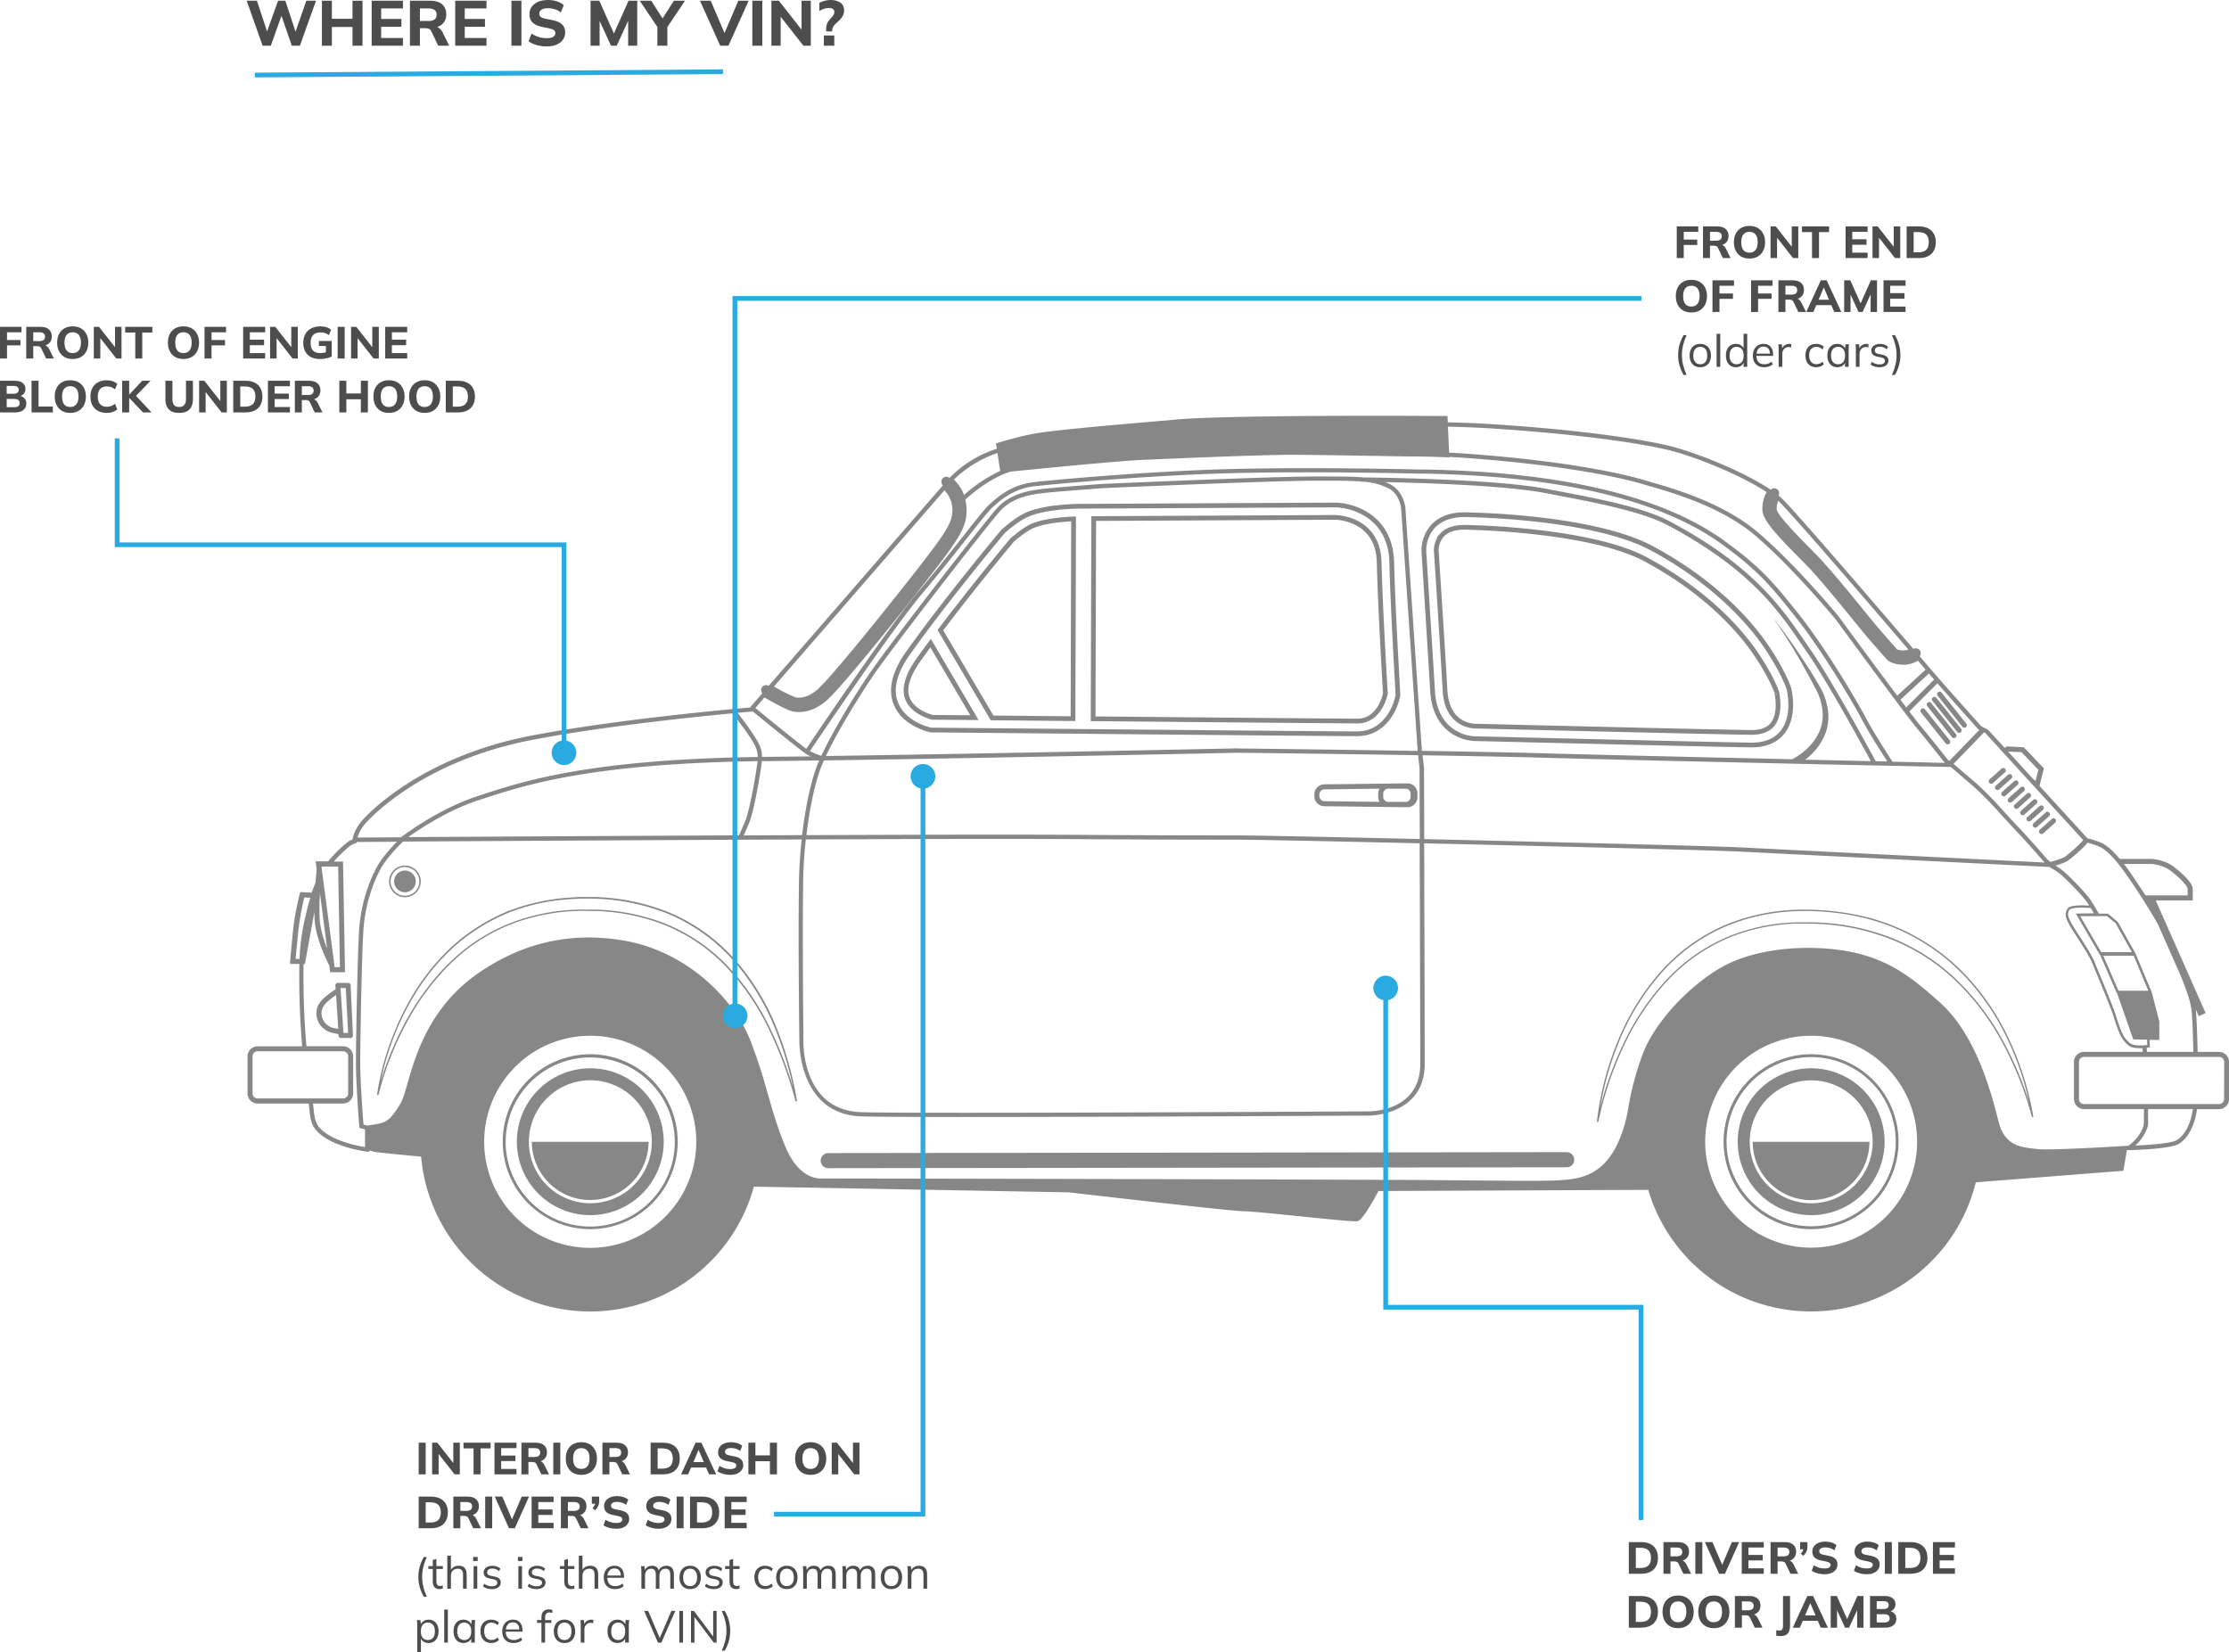 <svg data-name="Layer 1" viewBox="0 0 942.72 698.88" xmlns="http://www.w3.org/2000/svg"><defs><style>.cls-1{fill:#878787}.cls-9{fill:none;stroke-width:2px;stroke:#29aae1}.cls-10{fill:#29aae1}</style></defs><path class="cls-1" d="M829.68 410.72a85.36 85.36 0 00-19.48-14.6 87.81 87.81 0 00-9.94-4.73l-.26-.1a90.87 90.87 0 00-15.91-4.57 109.25 109.25 0 00-12.14-1.62c-2.08-.16-4.18-.28-6.32-.33h-2.21a85.87 85.87 0 00-32.57 6 77.44 77.44 0 00-28.72 20.47 103 103 0 00-18.19 29.81 124.65 124.65 0 00-8.55 33.47l.59.09a142.83 142.83 0 0110.85-32.32 105.8 105.8 0 0118.75-27.88 75.43 75.43 0 0127.31-18.46 81.58 81.58 0 0129.74-5.32c1 0 1.93 0 2.89.05a95.76 95.76 0 0132.67 6 84.19 84.19 0 0128.2 17.47 105.3 105.3 0 0120.4 26.69 146.87 146.87 0 0112.6 31.67l.58-.14a127 127 0 00-10.37-33 102.34 102.34 0 00-19.92-28.65zm17.63 29.83a105.91 105.91 0 00-20.52-26.83 84.94 84.94 0 00-28.35-17.62 96.39 96.39 0 00-32.86-6h-2.91a82.14 82.14 0 00-30 5.36 76.05 76.05 0 00-27.53 18.6 106.4 106.4 0 00-18.85 28.05 143.29 143.29 0 00-9.47 26.25 128.63 128.63 0 017.64-27.06 102.63 102.63 0 0118.09-29.64 76.84 76.84 0 0128.49-20.31 85.28 85.28 0 0132.35-6.01h2.2c3.16.08 6.26.27 9.29.59a95.19 95.19 0 0125.13 6c2.52 1 5 2.14 7.4 3.37a85.46 85.46 0 0121.82 15.83 101.84 101.84 0 0119.84 28.48 126.5 126.5 0 019.13 26.71 142.31 142.31 0 00-10.89-25.77zm-536.92-35.14a76.7 76.7 0 00-27.63-19.58 90.44 90.44 0 00-33.28-6.44h-1.41c-1.21 0-2.4 0-3.59.07a95.14 95.14 0 00-14.17 1.53q-4.14.78-8.09 1.93c-2.09.61-4.15 1.28-6.15 2s-4.21 1.76-6.25 2.77c-1.67.81-3.32 1.67-4.92 2.61-1.93 1.11-3.79 2.32-5.62 3.59a77.68 77.68 0 00-11.44 9.71 94.57 94.57 0 00-14.77 19.82c-1.19 2.12-2.32 4.32-3.41 6.58-.22.45-.44.88-.66 1.34-.5 1.1-1 2.2-1.43 3.3q-2.1 4.93-3.71 9.84a106.71 106.71 0 00-4.4 18.65l.59.12a131.46 131.46 0 0111.83-30.47 102 102 0 0119.3-25.8 76.42 76.42 0 0126.87-16.77 85.65 85.65 0 0131.34-4.9 86 86 0 0131.22 5.74 74.93 74.93 0 0126.28 17.6 102.78 102.78 0 0118.25 26.55 176.58 176.58 0 0111.37 30.74l.58-.13a146.49 146.49 0 00-9-31.93 99.64 99.64 0 00-17.7-28.47zm15.33 29.53a103.63 103.63 0 00-18.33-26.72 75.79 75.79 0 00-26.5-17.74 86.72 86.72 0 00-31.5-5.76h-2.09a85.15 85.15 0 00-29.51 5 77 77 0 00-27.08 16.9c-.83.79-1.65 1.61-2.45 2.44-2 2-3.82 4.11-5.63 6.34a108.85 108.85 0 00-11.33 17.17 132.68 132.68 0 00-10.28 24.76 118.77 118.77 0 018.48-25.66c.52-1.11 1.06-2.2 1.61-3.28 1.26-2.51 2.6-4.92 4-7.25a92.54 92.54 0 0113.1-17 77.53 77.53 0 019.23-8.11c1.94-1.45 4-2.8 6-4.07a77.41 77.41 0 019.09-4.81c1.21-.54 2.43-1.06 3.67-1.54a85.5 85.5 0 0124.94-5.29c2.25-.15 4.52-.24 6.84-.24h1.4a90 90 0 0133.05 6.39 76.21 76.21 0 0127.42 19.43 98.81 98.81 0 0117.59 28.3 143 143 0 017.95 25.75 166.17 166.17 0 00-9.69-25.01z"/><path d="M588.61 237.72c-.47-18.85-15.84-24-23.94-24.13l-106.3.53h-.69c-3.59 0-15.9.26-23.57 3.69-4 1.77-9.48 6.61-9.71 6.81l-.28.29c-.24.28-23.66 28.26-40 51.21-5.81 8.15-7.58 15.31-5.28 21.3 3.37 8.74 14.12 11.2 14.58 11.3l.55.06c1.68 0 167.92 1.59 180 1.59 11.45 0 16.28-10.66 17.24-16.3v-.61c.03-.4-2.08-34.81-2.6-55.74zm-194.29 65.69c-1.39-.37-8.43-2.49-10.53-8-1.61-4.21 0-9.69 4.65-16.28 1.65-2.32 3.38-4.69 5.15-7.08l18.54 31.5zm59.49.56l-34.23-.32-21.85-37.11c13.89-18.38 28.78-36.25 30.33-38.11 1.55-1.34 5.63-4.65 8.22-5.81 5.08-2.27 13-2.95 17.78-3.15zm120.17 1c-6.87 0-63.68-.51-111.66-.95l.25-84.68 102.07-.51c.75 0 18.19.44 18.65 18.94.5 19.95 2.42 51.93 2.64 55.59-.38 1.79-2.91 11.64-11.95 11.64zm31.91-12.57c.94 15.82 12 20.05 18.54 20.05 1 0 97.27 2.39 116 2.66h.4c5.88 0 10.31-1.87 13.16-5.55 5.42-7 2.73-17.79 2.57-18.41-.1-.3-2.47-7.42-9.91-18.23-6.2-9-20.66-26.27-48-41-24.49-13.18-74.61-14.11-76.58-14.14-.89-.06-1.73-.09-2.53-.09-5.84 0-10.36 1.64-13.42 4.89a15.28 15.28 0 00-3.92 10.52c0 .44 2.64 41.43 3.69 59.3zm4.06-66.15c2-2.14 5.24-3.23 9.56-3.23.67 0 1.38 0 2.29.09.51 0 51 .94 74.29 13.51 26.35 14.19 40.21 30.72 46.13 39.32 6.91 10 9.18 16.69 9.19 16.69s2.14 8.79-1.67 13.68c-1.8 2.31-4.81 3.48-9 3.48h-.32c-18.64-.26-114.92-2.63-116.09-2.65-2.05 0-12.33-.73-13.17-15.05-1-17.88-3.69-58.9-3.72-59.29a9.88 9.88 0 012.51-6.55z" stroke="#878787" fill="none" stroke-width="2"/><path class="cls-1" d="M662.61 487.32l-312.32.4a3.19 3.19 0 100 6.38l312.32-.38a3.19 3.19 0 100-6.38z"/><path class="cls-1" d="M938.51 444.92h-9.06c-.16-7.75-.46-14.89-.76-17.64v-.27l1.23 2.79 2.92-1.3-21.1-47.65h15.65v-4.79c0-3.41-7.23-8.84-8.68-9.9-3.11-2.26-8-2.83-8.33-2.86h-13.84c-3-3.62-5.71-5.92-8.1-6.94a36.86 36.86 0 00-5.55-1.76l-20.31-22.19 1.86-7.44-8.49-8.88-7.18-.4-.9.65-7-7.62-2.94-1.55c-1.42-1.58-15.49-17.3-21.5-24.31l-4.53-5.29a2.08 2.08 0 00-2.65-3.1l-.08-.08c-21.85-25.51-49.17-57.18-55.18-63.2-.49-.48-1.06-1-1.66-1.49l-.12-.1a2.08 2.08 0 00-3.32-2.44l-.07-.05c-11.62-7.86-32.62-16.24-44.19-18.85-16.24-3.65-44-7-74.24-8.88-5.06-.32-11.13-.57-18.06-.75l-.13-2.67h-1s-12.64-.09-29.67-.09c-30.27 0-69.41.27-84 1.58l-9.32.81c-16.57 1.42-44.29 3.8-52 5.37-6.65 1.36-14 3.62-14.1 3.64l-.88.27.35 2.27a48.51 48.51 0 00-20 12.33 2.12 2.12 0 00-2.82 3.16l-73.66 84.79a2.11 2.11 0 00-2.71 3.16l-5.18 6c-4.85.41-56.18 4.89-93 12-43.91 8.53-66.29 30.67-70.33 35-3.76 4.05-4.6 7.47-4.79 8.84l-1.26.51-.21.11a52.16 52.16 0 00-8.81 8.61h-5.33l.46 3.49c-.1.9-.31 3-.51 5.6-.54 1.23-1.07 2.61-1.6 4.14l-4.86-.24-.22.83a115.84 115.84 0 00-2.95 16.66c-.8 8.52-1.07 11.69-1.07 11.69l-.04 1.23h3.93a346.82 346.82 0 001.17 34.84h-18.83a4.26 4.26 0 00-4.26 4.26v15.69a4.26 4.26 0 004.26 4.25h21.62c.08.71.15 1.39.22 2 .57 5.48.88 8.5 6.27 12.19 6.84 4.67 17.66 6.11 18.12 6.17l1 .13v-.69a15.3 15.3 0 002.86.74c1.42.22 8.93.94 19.06 1.95a71.78 71.78 0 00140.73 12.66l133.24 2.41c2.81.32 68.71 8 74 8 2.4 0 12.57 1 22.41 2 10.75 1.11 21.86 2.25 24.81 2.25a3.55 3.55 0 00.86-.07c2.18-.55 6.73-8.73 8.84-12.74l114.09-.49a71.78 71.78 0 00138.53-3.18l62.41-4.89 1.52-8.75h.92c1.76 0 17.36-.43 21-2.62s6.39-7 7.52-13.38c.06-.35.12-.79.17-1.31h9.31a4.25 4.25 0 004.25-4.25v-15.71a4.25 4.25 0 00-4.21-4.26zm-28.3-79.5s4.54.53 7.2 2.46c4.3 3.13 7.81 6.8 7.81 8.18v2.66h-17.83c-3-4.64-5.65-8.57-7.19-10.72-.65-.92-1.29-1.76-1.91-2.58zm-28.24-7.89l.93-1.07a36.13 36.13 0 014.83 1.56c1.85.79 4 2.56 6.42 5.28.85.95 1.73 2 2.64 3.21.62.8 1.25 1.64 1.9 2.54 1.86 2.6 4.14 6 6.53 9.67l1.36 2.13c2.08 3.27 4.17 6.73 6.09 10.11l9.81 22.16c.12.28.23.57.33.85 2 5.22 3.61 9.35 4.08 13.51.3 2.72.6 9.78.76 17.44h-19.63c0-.58-.07-1.16-.11-1.73l.91-.13.47-.09-.17-3.14h4.14v-7.73l-3.09-12-.12-.28v-.14l-6.66-15.88h.06l-.26-.48-.06-.14-7.47-13.29-4.17-3.46h-3.84c-.59-1.05-1.16-2.05-1.72-3s-1.14-1.86-1.68-2.67c-2.21-3.31-9.39-10.47-11.52-12.25a25.84 25.84 0 00-3.43-2.4 25.9 25.9 0 005-1.85 63.85 63.85 0 007.67-6.73zm13.62 45.19h-6.92l-8.88-15.23h11.29l3.68 3 6.88 12.23zm6.83 1.51l6.17 14.82h-12.6l-6.45-14.82h12.85zm-24.48-17.81l10.12 17.37h.12l7.11 16.32h.1l6.7 19.16.12.34 3.58.11h2.25l.13 2.29h-.35c-.47.06-1.09.13-1.8.17h-1.14a13.24 13.24 0 01-1.42-.07c-2.22-.25-2.92-1-4.44-2.74s-2.9-5.86-4.15-9.85c-1.13-3.61-5.39-13.87-7.93-20l-1.12-2.71c-1.18-2.86-4.22-7.57-6.66-11.34-1.45-2.26-2.71-4.21-3.2-5.18-1.3-2.61-1.74-3.49-.8-5.38.13-.24.87-1 5.31-1 1.43 0 2.82.08 3.76.16.41.67.85 1.41 1.31 2.23zm-28.55-68.57l5.59.31 7.1 7.43-1.19 4.77-1.28-1.18-10.3-11.26zm-10.54-8.21l.81.42 6.71 7.33 14.62 16 20.09 21.95-.73.82a63.55 63.55 0 01-7.2 6.36 36.65 36.65 0 01-6 2.05l-1.38-1.21c-.06-.07-6.12-7.18-12.45-13.86-1.94-2.05-3.88-4.17-5.78-6.23a151.73 151.73 0 00-11.66-11.92c-3.94-3.33-8.38-7.17-9.65-8.26l12.84-13.26zm-499.2 65.8v-1.81c.05-2.06.09-3.89.16-5.42.17-4.36.52-8.81 1-13.16 80.93-.34 102.49-.21 126.12-.06 14 .08 28.53.17 56.5.17 7.21 0 39.59.67 77 1.53 0 5.66 0 11.78.06 18.1v1.81c.09 29.5.18 62.7.18 73.47 0 19.75-20.55 20-21.43 20-1.06 0-106.88.6-170.24.6-23.6 0-38.6-.08-44.57-.25-25-.67-24.67-28.72-24.64-29.94.05-.48-.49-43.33-.13-65.04zm-22.92-27.12c2.21-5.16 4.72-20.43 5.38-25.4 0-.34.06-.64.09-1h2.22c6.74-.07 14.16-.16 22.05-.27-.34.78-.66 1.54-.93 2.23-2.67 7-4.95 17.79-6.31 29.35l-24.7.12c.44-.98 1.15-2.57 2.2-5.03zm-4.2 5c-35.94.17-81.42.41-139.86.75 5.19-3.68 16.9-11.4 29.36-15.49l1.5-.49c18.33-6 45.9-15.09 116.86-16.15 0 .23 0 .44-.07.69-.83 6.21-3.3 20.37-5.25 24.93-1.4 3.3-2.17 5.01-2.54 5.81zm211.1-36.79c-1.18 0-104.68 2.24-174.33 3.23 4.58-9.66 13.06-23.73 19.82-33.73 8.13-12 50.6-66.71 54.48-70.55 5.41-5.37 13-6.33 17.1-6.85l.46-.06c4.7-.6 25.27-2.1 25.45-2.12.7 0 70.39-3.12 88.63-3.12h9.4c4 0 7.74.06 11.11.34v.07h.81a28.47 28.47 0 0110.83 2.86c4.65 2.53 5.2 8.44 5.2 8.49l7 102.53c-37-.6-75.35-1.04-75.96-1.04zm76.13 2.85l.62 5.5c0 .36 0 12.86.1 30-37.43-.86-69.8-1.53-77-1.53-28 0-42.47-.09-56.49-.17-23.62-.15-45.16-.28-125.93.06 1.34-11.33 3.57-21.91 6.18-28.7.35-.89.77-1.88 1.23-2.91 69.66-1 174-3.22 175.17-3.25.59.01 39.06.45 76.12 1.05zm-35.12-117.83h-9.39c-18.29 0-88 3.09-88.75 3.12s-20.82 1.53-25.57 2.14l-.46.05c-4.29.55-12.29 1.56-18.14 7.36-3.9 3.87-46.55 58.77-54.71 70.83-7 10.28-15.73 24.88-20.28 34.66-.91-.33-3.18-1.19-4.8-2 3.89-5.77 35-51.84 47.48-66.65 6.58-7.78 13.11-16 18.36-22.68 5.45-6.89 9.76-12.34 11.33-13.74l.33-.29c3.23-2.88 8.64-7.71 17.61-8.7 9.43-1.05 45.08-4.26 76.5-5.32 33.19-1.11 73.55-.28 86.81 0h2c57.43 1.11 99.6 11.18 125.43 29.96 15.1 11 20.42 17.35 31 30.68 11.15 14 24.31 36.21 27.92 43.1 3.16 6 8.88 14.91 10.91 18l-4.92-.11c-1.81-3.35-18.5-34.21-27.85-47.57-.78-1.12-1.57-2.27-2.38-3.45-9.72-14.14-21.82-31.73-56.78-50.36-11.21-6-30.63-9.68-46.24-12.66l-5.59-1.08c-21.57-4.2-70.85-4.83-77.85-4.9-3.62-.32-7.6-.39-11.97-.39zm29.75 13.4c0-.28-.63-6.94-6.15-9.94a20.75 20.75 0 00-2.39-1.09c17 .34 51.32 1.42 68.26 4.72l5.6 1.08c15.49 3 34.76 6.64 45.73 12.48 34.57 18.42 46.53 35.82 56.14 49.79.81 1.19 1.61 2.34 2.39 3.46 8.73 12.47 23.94 40.37 27.25 46.49l-27.68-.62a32 32 0 003.49-3.21 24 24 0 005.08-8.12 20.25 20.25 0 001-9.53 27.39 27.39 0 00-2.88-9c-3-5.39-6.31-10.42-9.68-15.51s-7-10-10.78-14.68c3.55 4.92 6.83 10 9.91 15.23s6 10.57 8.75 15.85c2.54 5.27 3.4 11.41 1.2 16.7s-6.68 9.5-11.62 12.09h-.06c-39-.88-85.14-1.94-104.58-2.5-12.65-.37-32-.73-52-1.05zm59 105.56c19.31.56 65 1.61 103.81 2.48l3.86.09c30.23.67 59.17 1.23 64 1.32 1.09.94 5.66 4.89 9.69 8.3a153.24 153.24 0 0111.49 11.76c1.91 2.07 3.85 4.2 5.8 6.25 6.29 6.64 12.32 13.72 12.47 13.89l.25.21c-17.26-.85-115-5.68-129-6.41-9.27-.48-76.72-2.18-133.41-3.49 0-17.13-.1-29.7-.1-30.09l-.59-5.36c19.81.32 39.1.68 51.73 1.05zm183.34-12l.4.21-12.67 13.1-.61-.4c-.8-1-6.7-8.53-11.63-14.44-.92-1.11-2.59-3.27-4.7-6.05l11.87-11.91c7.16 8.15 17.2 19.35 17.32 19.49zm-18.71-21.1l-11.8 11.81-2.47-3.28 12.06-11.07c.65.78 1.38 1.62 2.19 2.54zm-65.94-75.57c.23.21.46.42.67.64 5.9 5.9 32.66 36.91 54.37 62.25a6.36 6.36 0 01-2.21.36 7.22 7.22 0 01-2.57-.41c-.42-.49-1.23-1.41-2.32-2.65-2.39-2.7-6-6.78-9.09-10.61l-.46-.56c-4.64-5.73-15.5-19.14-21.24-25.15-1.11-1.16-2.44-2.51-3.9-4-3.4-3.43-13.74-13.87-13.88-16.19a8.23 8.23 0 01.61-3.68zM630.3 181.19c30.16 1.9 57.8 5.21 74 8.84 11.18 2.52 31.28 10.5 42.87 18.11a14.47 14.47 0 00-1.78 7.78c.27 4.28 6.36 10.73 15.63 20.09 1.42 1.43 2.74 2.76 3.82 3.89 5.58 5.83 16.33 19.11 21 24.88l.36.45c3.21 4 7 8.25 9.26 10.81 1 1.16 1.8 2 2.2 2.52 1.74 2.09 5.1 2.5 6.47 2.57a11.35 11.35 0 007-1.71l3.27 3.83-12 11c-10.28-13.75-24.41-33-24.63-33.34s-18.67-22.55-34.5-35.92c-14.47-12.21-34.77-18.11-44.53-20.94l-2.94-.86c-6-1.81-29.05-8-76.78-11.38-1.88-.14-3.94-.25-6.13-.35l-.51-11c6.9.17 12.9.41 17.92.73zm-208.44 10.43l1.16 7.56a62.69 62.69 0 00-15.3 10.18 14.69 14.69 0 00-1.79-3.54 32.17 32.17 0 00-2.44-3 48.71 48.71 0 0118.37-11.2zm-22.41 15.74c.53.62 1.05 1.29 1.55 2a12.41 12.41 0 011.6 8.73c-.63 3.78-4 8.8-10.06 16.75-7.21 9.48-40.94 52.2-47.32 57.24-3.42 2.7-5.81 3-7.32 3a11.08 11.08 0 01-1.36-.09 65.56 65.56 0 01-9.19-4.63zm-76.15 87.66c4.61 2.66 10.28 5.7 12.43 6a19.06 19.06 0 002.22.15c3.74 0 7.35-1.42 11-4.32 7.22-5.71 42.94-51.16 48.39-58.33 6.78-8.92 10.37-14.37 11.21-19.42a20 20 0 00-.29-7.78c3.19-2.89 11-9.37 19.21-11.85 4.41-.45 12.66-1.27 21.63-2.12 13.29-1.26 28.17-2.59 34.5-2.86l4.62-.19c14.83-.63 45.7-1.93 58.08-1.93 8 0 22 .24 33.51.44h.74c7.82.14 14.56.26 17.15.26 6.29 0 14.06.35 14.14.35l1.16.05v-.2c2.11.1 4.1.21 5.92.34 47.54 3.4 70.48 9.52 76.38 11.31.84.26 1.83.55 3 .87 9.64 2.8 29.7 8.62 43.87 20.58 15.7 13.26 34.09 35.47 34.24 35.65 1.19 1.62 29.15 39.8 34.42 46.13s11.6 14.4 11.68 14.51l-22.08-.5c-.58-.88-7.8-11.85-11.5-18.91s-16.88-29.27-28.1-43.39c-10.7-13.46-16.07-19.88-31.37-31-26.12-19-68.68-29.19-126.51-30.27h-2c-13.27-.27-53.66-1.12-86.9 0-31.48 1.06-67.19 4.27-76.64 5.32s-15.22 6.12-18.61 9.15l-.33.29c-1.7 1.51-5.83 6.74-11.55 14-5.24 6.63-11.76 14.87-18.32 22.64-12.56 14.73-43.63 60.79-47.6 66.73-3.95-2.94-14.19-11.22-21.53-17.26zm-5.55 6h.36l.17-.19c4.08 3.34 21.43 17.55 23.45 18.56l1.16.55-18.5.18h-2.12c0-3.7-1.39-5.89-3.49-9.18-1.77-2.79-5-7.1-6.84-9.44 3.6-.31 5.7-.48 5.81-.49zm-162.49 46.5c4-4.28 26-26.05 69.35-34.47 29.62-5.75 68.68-9.77 85.2-11.33 1.48 1.91 5.5 7.16 7.57 10.39 1.93 3.05 3.07 4.89 3.1 8.07-71.32 1.06-99.07 10.17-117.52 16.24l-1.49.49c-14.77 4.85-28.48 14.68-31.9 17.23l-18.38.11a16.82 16.82 0 014.07-6.73zm-17.91 19h5.66l.76 42.54h-2.24l-.29-2.24-4.26-32.52-.4-3-.14-1-.25-1.91-.18-1.41-.05-.36zm-2 11.49l3 23.09a43.77 43.77 0 01-3.08-11.38 88.49 88.49 0 01.05-11.74zm-8.63 27.59h-1.69c.14-1.57.44-4.87 1-10.52a114.19 114.19 0 012.68-15.48l2.54.13a124.24 124.24 0 00-3.36 14.2 88.28 88.28 0 00-1.2 11.64zm3.62 59h-21.38a2.13 2.13 0 01-2.13-2.13v-15.68a2.13 2.13 0 012.13-2.13h36.16a2.12 2.12 0 012.12 2.13v15.68a2.12 2.12 0 01-2.12 2.13h-14.81zm24.05 19.12v1.48c-.38-.06-.86-.15-1.41-.26-3.58-.69-10.31-2.32-14.9-5.46s-4.93-5.45-5.49-10.88c-.06-.58-.13-1.2-.2-1.84h12.72a4.26 4.26 0 004.25-4.25v-15.72a4.26 4.26 0 00-4.25-4.26H129.6a343.9 343.9 0 01-1.21-34.81h.57l4-22c0 1.51.07 3 .18 4.24.72 8.07 5.9 18 6.14 18.47l.37 2.79h6.27l-.84-46.79h-3.9a53.35 53.35 0 017.48-7.1l2.22-.89v-.31l17-.11c-2.38 2.41-6.77 7.16-9.1 11.81a67.62 67.62 0 00-6.82 24.45c-.74 9.52-1.42 48.48-1.42 57.14 0 6.43.69 17 1.11 22.87.17 2.47.3 4.09.31 4.15v.11l.05.51 2.38.66zm136.73 16.2a44.83 44.83 0 01-85.47-8.2 44.24 44.24 0 01-.87-8.75 44.85 44.85 0 1186.34 17zm515.83 1.18a44.81 44.81 0 113.86-18.15 44.83 44.83 0 01-3.86 18.15zm93.23-16.47h-.27l-1.86.11c-6.44.39-24.34 1.42-32.72 1.42a33.37 33.37 0 01-3.72-.14l-1.55-.19c-5.17-.6-11-1.29-14-8.82-.31-.76-.76-2.47-1.32-4.63-2.69-10.35-9-34.57-24.09-48.17-13.57-12.24-24.91-21-47.33-22.92-15.91-1.33-31.58 1.08-42.65 6.47-12.63 6.14-30 22.44-35.9 38.07a119.82 119.82 0 00-6 22.23 72.12 72.12 0 01-2.17 9.35c-2.26 6.78-5.9 15.07-14.07 19-6.84 3.28-13.25 3.21-45.84 2.91-5.35-.05-11.4-.11-18.28-.16-48.34-.35-255.19-.7-260.61-.7h-.09c-.2 0-9 1.14-15-12.24-3.32-7.38-5.64-15.41-8.1-23.92a224.66 224.66 0 00-7.49-22.84c-6.91-16.9-26.61-37.15-53.51-41.68a88.68 88.68 0 00-14.63-1.25c-16.05 0-30.84 4.6-45.22 14.08-21.85 14.39-27.86 35.29-31.45 47.78-1.07 3.72-1.91 6.66-2.86 8.24-4.09 6.82-6 8.12-10 8.79l-4.05.68-1.68-.48c0-.64-.14-1.74-.24-3.14-.09-1.23-.19-2.69-.29-4.3-.4-5.89-.84-13.7-.84-18.81 0-9.94.72-48 1.42-57a65.88 65.88 0 016.62-23.79c2.75-5.51 8.79-11.4 10.09-12.63 75-.44 128.84-.73 168.57-.89-.47 4.33-.81 8.75-1 13.08-.06 1.54-.11 3.4-.16 5.48v1.81c-.36 21.76.18 64.59.19 65s-.42 31 26.4 31.77c6 .16 21 .25 44.62.25 63.38 0 169.18-.59 170.23-.6.23 0 23.24-.25 23.24-21.82 0-10.77-.1-44-.19-73.46v-1.81c0-6.31 0-12.42-.06-18.07 56.65 1.3 124 3 133.31 3.49 14.85.76 124.62 6.19 131.28 6.52l.4.34.19.13a23.75 23.75 0 014.08 2.72c2 1.68 9.09 8.73 11.17 11.86l.84 1.29c-.89-.05-2-.11-3.07-.11-4.89 0-5.91.93-6.26 1.63-1.18 2.36-.56 3.6.8 6.32.51 1 1.78 3 3.25 5.28 2.42 3.74 5.43 8.4 6.57 11.17l1.12 2.72c2.37 5.71 6.78 16.34 7.9 19.91 1.28 4.09 2.67 8.24 4.36 10.22s2.52 2.81 5.13 3.11c.5 0 1 .07 1.53.07h1.22c0 .52.07 1 .11 1.56h-24.86a4.26 4.26 0 00-4.25 4.26v15.68a3.84 3.84 0 00.07.69 4.25 4.25 0 004.18 3.57h25.35v4.04c0 2.68 0 3.41-1.66 6.25a19.32 19.32 0 01-4.9 5.22zm27.07-14.51c-1 5.87-3.4 10.18-6.67 12.14-2.31 1.39-11.76 2-17.46 2.27a20.24 20.24 0 003.46-4.22c2-3.28 2-4.43 1.91-7.2v-3.99h18.9c0 .37-.09.72-.14 1zm13.39-5.25a2.13 2.13 0 01-2.13 2.12h-57.12a2.12 2.12 0 01-2.12-2.1v-15.71a2.12 2.12 0 012.12-2.13h57.17a2.13 2.13 0 012.13 2.13z"/><path class="cls-1" d="M822.9 314.44a1.064 1.064 0 001.67-1.32L814.11 300a1.063 1.063 0 10-1.66 1.33zm2.66-2.65a1.07 1.07 0 00.83.4 1.07 1.07 0 00.84-1.73l-10.46-13.12a1.063 1.063 0 10-1.66 1.33zm2.2-2.2a1.06 1.06 0 001.49.17 1.06 1.06 0 00.17-1.49l-10.46-13.12a1.06 1.06 0 10-1.66 1.32zm2.19-2.19a1.07 1.07 0 00.83.4 1.13 1.13 0 00.67-.23 1.07 1.07 0 00.16-1.5l-10.45-13.12a1.063 1.063 0 10-1.66 1.33zm12.22 24.11a1 1 0 00.71-.28l5.14-4.6a1.07 1.07 0 00-1.42-1.59l-5.14 4.61a1.07 1.07 0 00-.08 1.5 1 1 0 00.79.36zm1.87 2.3a1.07 1.07 0 00.79.35 1 1 0 00.71-.27l5.14-4.61a1.05 1.05 0 00.08-1.5 1.07 1.07 0 00-1.5-.08l-5.14 4.61a1.07 1.07 0 00-.08 1.5zm2.66 2.66a1.07 1.07 0 001.5.08l5.14-4.61a1.062 1.062 0 10-1.42-1.58l-5.14 4.61a1.06 1.06 0 00-.08 1.5zm2.69 2.66a1.07 1.07 0 001.5.08l5.14-4.61a1.07 1.07 0 00.08-1.5 1.05 1.05 0 00-1.5-.08l-5.14 4.61a1.05 1.05 0 00-.08 1.5zm2.63 2.66a1.07 1.07 0 00.79.35 1.09 1.09 0 00.71-.27l5.14-4.61a1.062 1.062 0 10-1.42-1.58l-5.14 4.61a1.05 1.05 0 00-.08 1.5zm2.66 2.66a1.07 1.07 0 00.79.35 1.09 1.09 0 00.71-.27l5.14-4.61a1.07 1.07 0 00.08-1.5 1.05 1.05 0 00-1.5-.08l-5.14 4.6a1.06 1.06 0 00-.08 1.51zm2.65 2.66a1.08 1.08 0 001.51.08l5.14-4.61a1.07 1.07 0 10-1.43-1.58l-5.13 4.6a1.07 1.07 0 00-.09 1.51zm2.66 2.61a1 1 0 00.79.36 1.09 1.09 0 00.72-.27l5.13-4.61a1.062 1.062 0 10-1.42-1.58l-5.14 4.6a1.07 1.07 0 00-.08 1.5zm2.66 2.7a1.08 1.08 0 00.79.36 1 1 0 00.71-.28l5.14-4.6a1.07 1.07 0 00-1.42-1.59l-5.14 4.61a1.07 1.07 0 00-.08 1.5zm-302.5-11.41l35.09.42a4.26 4.26 0 004.25-4.25v-1.6a4.26 4.26 0 00-4.27-4.25l-35.08.42a4.26 4.26 0 00-4.26 4.25v.72a4.26 4.26 0 004.27 4.29zm24.87-5.29a2.12 2.12 0 012.12-2.13h7.32a2.12 2.12 0 012.12 2.13v1.32a2.12 2.12 0 01-2.12 2.13h-7.32a2.12 2.12 0 01-2.12-2.13zm-27 .28a2.13 2.13 0 012.14-2.12l23.31-.29a4.27 4.27 0 00-.59 2.12v1.33a4.24 4.24 0 00.59 2.12l-23.32-.28a2.13 2.13 0 01-2.13-2.13zm-386.76 43.5a6.7 6.7 0 10-6.7-6.69 6.7 6.7 0 006.7 6.69zm0-12.76a6.07 6.07 0 11-6.06 6.07 6.07 6.07 0 016.06-6.09zm-24.02 48.98h-4.34a1.06 1.06 0 00-.78.34 1 1 0 00-.28.79l.1 1.58c-2.11 1.35-5.72 3.9-7.05 6.25a7.77 7.77 0 00-.93 5.48 8.58 8.58 0 006.68 6.72l2.52.53v.62a1.07 1.07 0 001.06 1h4a1.07 1.07 0 00.77-.33 1.09 1.09 0 00.29-.79l-.98-21.19a1.06 1.06 0 00-1.06-1zm-6.16 19.08a6.49 6.49 0 01-5-5.09 5.77 5.77 0 01.69-4c.9-1.56 3.33-3.47 5.37-4.85l.92 14.33zm5.88 2.1h-1.7l-1.23-19h2.2l1 19z"/><path class="cls-1" d="M171.26 377.38a4.58 4.58 0 10-4.57-4.57 4.58 4.58 0 004.57 4.57zm594.7 68.52a37 37 0 1037 37 37 37 0 00-37-37zm30.72 55.39a35.77 35.77 0 115.09-18.35 35.78 35.78 0 01-5.09 18.35z"/><path class="cls-1" d="M765.96 451.85a31.06 31.06 0 1031.1 31.09 31.09 31.09 0 00-31.1-31.09zm18.27 49.66a26 26 0 117.79-18.56 26 26 0 01-7.79 18.56z"/><path class="cls-1" d="M750.44 502.13a24.7 24.7 0 0040.21-19.18h-49.37a24.63 24.63 0 009.16 19.18zM249.62 445.9a37 37 0 1037 37 37 37 0 00-37-37zm32 53.11a35.76 35.76 0 113.77-16.07 35.77 35.77 0 01-3.8 16.07z"/><path class="cls-1" d="M249.62 451.85a31.06 31.06 0 1031.09 31.09 31.09 31.09 0 00-31.09-31.09zm21.26 46.13a26 26 0 114.8-15 26 26 0 01-4.8 15z"/><path class="cls-1" d="M227.48 493.81a24.69 24.69 0 0046.83-10.86h-49.37a24.58 24.58 0 002.54 10.86z"/><path d="M111.07 19.332L104.32.297h4.347l4.833 14.688h-1.161L117.604.297h3.078l4.833 14.688h-1.08l5.13-14.688h4.077l-6.804 19.035h-3.429l-4.671-13.527h.621l-4.833 13.527zm25.082 0V.297h4.212v7.641h8.721V.297h4.239v19.035h-4.239v-7.911h-8.721v7.911zm21.041 0V.297h13.23v3.267h-9.207v4.455h8.559v3.294h-8.559v4.752h9.207v3.267zm16.189 0V.297h8.64q3.213 0 4.968 1.539 1.755 1.512 1.755 4.239 0 1.782-.81 3.078-.783 1.269-2.268 1.971-1.458.675-3.51.675l.324-.594h1.107q1.161 0 2.052.621.918.621 1.512 1.809l2.835 5.697h-4.644l-2.943-6.129q-.324-.783-1.026-1.026-.675-.27-1.566-.27h-2.214v7.425zm4.212-10.449h3.699q1.647 0 2.511-.675t.864-1.998-.864-1.971q-.864-.675-2.511-.675h-3.699zm14.931 10.449V.297h13.23v3.267h-9.207v4.455h8.559v3.294h-8.559v4.752h9.207v3.267zm23.785 0V.297h4.212v19.035zm14.95.297q-2.295 0-4.293-.567t-3.402-1.566l1.242-3.294q.918.621 1.944 1.053t2.16.675q1.134.216 2.376.216 1.944 0 2.754-.594.837-.594.837-1.512 0-.837-.567-1.269-.54-.459-1.998-.783l-3.186-.648q-2.619-.54-3.915-1.836t-1.296-3.456q0-1.836.972-3.186t2.727-2.106Q229.397 0 231.773 0q2.025 0 3.78.567t2.889 1.62L237.2 5.265q-1.107-.891-2.484-1.323-1.35-.459-3.024-.459-1.755 0-2.7.621-.918.621-.918 1.701 0 .81.567 1.323.567.486 1.998.783l3.132.621q2.673.54 3.969 1.809t1.296 3.375q0 1.782-.972 3.105-.945 1.323-2.7 2.079-1.728.729-4.104.729zm18.51-.297V.297h3.699l6.615 14.85h-.864l6.615-14.85h3.672v19.035h-3.834V6.399h1.08l-5.913 12.933h-2.43l-5.94-12.933h1.134v12.933zm28.27 0v-9.045l.864 2.403L270.561.297h4.86l5.238 8.154h-.864l5.238-8.154h4.698l-8.316 12.393.837-2.403v9.045zm26.56 0L296.041.297h4.536l6.507 15.228h-1.323L312.268.297h4.374l-8.559 19.035zm13.59 0V.297h4.212v19.035zm8.07 0V.297h3.132l10.341 13.149h-.729V.297h3.915v19.035h-3.132L329.473 6.183h.702v13.149zm23.16-6.021v-1.269q0-.783.189-1.485.216-.729.648-1.431.459-.702 1.188-1.431.54-.567.837-.999.324-.459.459-.864t.135-.81q0-.783-.594-1.215t-1.647-.432-2.133.351q-1.053.351-1.971.918V1.215q.972-.567 2.241-.891Q350.068 0 351.283 0q1.62 0 2.916.486 1.323.459 2.052 1.431.756.972.756 2.538 0 .891-.324 1.728t-.918 1.566q-.567.729-1.35 1.377-1.323 1.08-1.836 1.863-.486.756-.594 1.512l-.108.81zm-.972 6.021v-4.32h4.401v4.32z" fill="#4d4d4d"/><g class="cls-4" fill="#4d4d4d"><path d="M0 151.64v-13.395h9.101v2.299H2.964v3.268h5.7v2.28h-5.7v5.548zm11.1 0v-13.395h6.08q2.261 0 3.496 1.083 1.235 1.064 1.235 2.983 0 1.254-.57 2.166-.551.893-1.596 1.387-1.026.475-2.47.475l.228-.418h.779q.817 0 1.444.437.646.437 1.064 1.273l1.995 4.009h-3.268l-2.071-4.313q-.228-.551-.722-.722-.475-.19-1.102-.19h-1.558v5.225zm2.964-7.353h2.603q1.159 0 1.767-.475t.608-1.406-.608-1.387q-.608-.475-1.767-.475h-2.603zm10.107.646q0-2.09.779-3.629.798-1.558 2.28-2.413t3.515-.855 3.515.855 2.28 2.413q.817 1.539.817 3.61 0 2.109-.817 3.667-.798 1.539-2.28 2.413-1.482.855-3.515.855t-3.515-.855q-1.463-.874-2.261-2.432t-.798-3.629zm3.097 0q0 1.368.38 2.375.38.988 1.159 1.52.779.513 1.938.513 1.71 0 2.603-1.159.893-1.178.893-3.249 0-1.387-.399-2.375-.38-.988-1.178-1.501-.779-.513-1.919-.513-1.748 0-2.622 1.159-.855 1.14-.855 3.23zm12.406 6.707v-13.395h2.204l7.277 9.253h-.513v-9.253h2.755v13.395h-2.204l-7.258-9.253h.494v9.253zm17.532 0v-10.982H52.95v-2.413h11.476v2.413H60.17v10.982zm13.797-6.707q0-2.09.779-3.629.798-1.558 2.28-2.413t3.515-.855 3.515.855 2.28 2.413q.817 1.539.817 3.61 0 2.109-.817 3.667-.798 1.539-2.28 2.413-1.482.855-3.515.855t-3.515-.855q-1.463-.874-2.261-2.432t-.798-3.629zm3.097 0q0 1.368.38 2.375.38.988 1.159 1.52.779.513 1.938.513 1.71 0 2.603-1.159.893-1.178.893-3.249 0-1.387-.399-2.375-.38-.988-1.178-1.501-.779-.513-1.919-.513-1.748 0-2.622 1.159-.855 1.14-.855 3.23zm12.406 6.707v-13.395h9.101v2.299H89.47v3.268h5.7v2.28h-5.7v5.548zm16.328 0v-13.395h9.31v2.299h-6.479v3.135h6.023v2.318h-6.023v3.344h6.479v2.299zm11.392 0v-13.395h2.204l7.277 9.253h-.513v-9.253h2.755v13.395h-2.204l-7.258-9.253h.494v9.253zm21.066.209q-2.299 0-3.876-.836-1.558-.855-2.356-2.394-.798-1.558-.798-3.629 0-2.128.855-3.686.874-1.558 2.508-2.413t3.914-.855q1.463 0 2.565.38 1.121.361 1.957 1.045l-.95 2.299q-.608-.437-1.14-.684-.532-.266-1.102-.361-.57-.114-1.311-.114-2.09 0-3.154 1.14-1.045 1.121-1.045 3.268 0 2.128.988 3.23t3.097 1.102q.703 0 1.444-.133t1.463-.399l-.532 1.14v-3.61h-2.945v-2.109h5.396v6.574q-.684.323-1.501.57-.798.228-1.691.342-.874.133-1.786.133zm7.51-.209v-13.395h2.964v13.395zm5.68 0v-13.395h2.204l7.277 9.253h-.513v-9.253h2.755v13.395h-2.204l-7.258-9.253h.494v9.253zm14.43 0v-13.395h9.31v2.299h-6.479v3.135h6.023v2.318h-6.023v3.344h6.479v2.299zM0 174.44v-13.395h6.175q2.204 0 3.401.931t1.197 2.546q0 1.197-.722 2.033-.703.836-1.938 1.121v-.304q1.444.247 2.223 1.102.798.836.798 2.185 0 1.786-1.273 2.793-1.254.988-3.477.988zm2.831-2.204h3.192q1.102 0 1.691-.418t.589-1.33q0-.608-.266-.988-.266-.399-.779-.57-.494-.19-1.235-.19H2.831zm0-5.681h2.812q1.159 0 1.71-.418t.551-1.254q0-.817-.551-1.235t-1.71-.418H2.831z"/><path d="M13.34 174.44v-13.395h2.964v10.906h6.042v2.489z" font-size="19"/><path d="M23.141 167.733q0-2.09.779-3.629.798-1.558 2.28-2.413t3.515-.855 3.515.855 2.28 2.413q.817 1.539.817 3.61 0 2.109-.817 3.667-.798 1.539-2.28 2.413-1.482.855-3.515.855t-3.515-.855q-1.463-.874-2.261-2.432t-.798-3.629zm3.097 0q0 1.368.38 2.375.38.988 1.159 1.52.779.513 1.938.513 1.71 0 2.603-1.159.893-1.178.893-3.249 0-1.387-.399-2.375-.38-.988-1.178-1.501-.779-.513-1.919-.513-1.748 0-2.622 1.159-.855 1.14-.855 3.23zm18.885 6.916q-2.147 0-3.686-.855t-2.375-2.394q-.817-1.558-.817-3.667t.817-3.648q.836-1.539 2.375-2.394t3.686-.855q1.387 0 2.527.399 1.14.38 1.938 1.121l-.931 2.337q-.874-.684-1.672-.969-.779-.285-1.767-.285-1.881 0-2.888 1.121-.988 1.102-.988 3.173 0 1.368.437 2.337.456.969 1.311 1.482.874.494 2.128.494.988 0 1.767-.285.798-.285 1.672-.969l.931 2.337q-.798.722-1.938 1.121t-2.527.399zm6.546-.209v-13.395h2.964v5.833h.038l5.491-5.833h3.515l-6.745 7.011.019-1.216 7.144 7.6h-3.629l-5.795-6.118h-.038v6.118zm24.126.209q-1.957 0-3.249-.646-1.292-.665-1.938-1.957t-.646-3.211v-7.79h2.964v7.809q0 1.615.684 2.451.703.836 2.185.836 1.444 0 2.147-.836.722-.836.722-2.451v-7.809h2.926v7.79q0 1.919-.646 3.211t-1.938 1.957q-1.273.646-3.211.646zm8.419-.209v-13.395h2.204l7.277 9.253h-.513v-9.253h2.755v13.395h-2.204l-7.258-9.253h.494v9.253zm14.435 0v-13.395h5.111q2.337 0 3.952.798t2.432 2.299q.836 1.482.836 3.591 0 2.09-.836 3.591-.817 1.501-2.432 2.318-1.615.798-3.952.798zm2.964-2.432h1.976q2.242 0 3.325-1.045 1.102-1.064 1.102-3.23 0-2.185-1.102-3.23-1.083-1.045-3.325-1.045h-1.976zm11.695 2.432v-13.395h9.31v2.299h-6.479v3.135h6.023v2.318h-6.023v3.344h6.479v2.299zm11.394 0v-13.395h6.08q2.261 0 3.496 1.083 1.235 1.064 1.235 2.983 0 1.254-.57 2.166-.551.893-1.596 1.387-1.026.475-2.47.475l.228-.418h.779q.817 0 1.444.437.646.437 1.064 1.273l1.995 4.009h-3.268l-2.071-4.313q-.228-.551-.722-.722-.475-.19-1.102-.19h-1.558v5.225zm2.964-7.353h2.603q1.159 0 1.767-.475t.608-1.406-.608-1.387q-.608-.475-1.767-.475h-2.603zm15.846 7.353v-13.395h2.964v5.377h6.137v-5.377h2.983v13.395h-2.983v-5.567h-6.137v5.567zm14.41-6.707q0-2.09.779-3.629.798-1.558 2.28-2.413t3.515-.855 3.515.855 2.28 2.413q.817 1.539.817 3.61 0 2.109-.817 3.667-.798 1.539-2.28 2.413-1.482.855-3.515.855t-3.515-.855q-1.463-.874-2.261-2.432t-.798-3.629zm3.097 0q0 1.368.38 2.375.38.988 1.159 1.52.779.513 1.938.513 1.71 0 2.603-1.159.893-1.178.893-3.249 0-1.387-.399-2.375-.38-.988-1.178-1.501-.779-.513-1.919-.513-1.748 0-2.622 1.159-.855 1.14-.855 3.23zm12.003 0q0-2.09.779-3.629.798-1.558 2.28-2.413t3.515-.855 3.515.855 2.28 2.413q.817 1.539.817 3.61 0 2.109-.817 3.667-.798 1.539-2.28 2.413-1.482.855-3.515.855t-3.515-.855q-1.463-.874-2.261-2.432t-.798-3.629zm3.097 0q0 1.368.38 2.375.38.988 1.159 1.52.779.513 1.938.513 1.71 0 2.603-1.159.893-1.178.893-3.249 0-1.387-.399-2.375-.38-.988-1.178-1.501-.779-.513-1.919-.513-1.748 0-2.622 1.159-.855 1.14-.855 3.23zm12.413 6.707v-13.395h5.111q2.337 0 3.952.798t2.432 2.299q.836 1.482.836 3.591 0 2.09-.836 3.591-.817 1.501-2.432 2.318-1.615.798-3.952.798zm2.964-2.432h1.976q2.242 0 3.325-1.045 1.102-1.064 1.102-3.23 0-2.185-1.102-3.23-1.083-1.045-3.325-1.045h-1.976z"/></g><path d="M688.885 665.65v-13.395h5.11q2.338 0 3.953.798t2.432 2.299q.836 1.482.836 3.591 0 2.09-.836 3.591-.817 1.501-2.432 2.318-1.615.798-3.952.798zm2.964-2.432h1.976q2.242 0 3.325-1.045 1.102-1.064 1.102-3.23 0-2.185-1.102-3.23-1.083-1.045-3.325-1.045h-1.976zm11.694 2.432v-13.395h6.08q2.26 0 3.496 1.083 1.235 1.064 1.235 2.983 0 1.254-.57 2.166-.551.893-1.596 1.387-1.026.475-2.47.475l.228-.418h.779q.817 0 1.444.437.646.437 1.064 1.273l1.995 4.009h-3.268l-2.071-4.313q-.228-.551-.722-.722-.475-.19-1.102-.19h-1.558v5.225zm2.964-7.353h2.603q1.159 0 1.767-.475t.608-1.406-.608-1.387q-.608-.475-1.767-.475h-2.603zm10.507 7.353v-13.395h2.964v13.395zm10.066 0l-6.022-13.395h3.192l4.579 10.716h-.931l4.579-10.716h3.078l-6.023 13.395zm9.565 0v-13.395h9.31v2.299h-6.48v3.135h6.024v2.318h-6.023v3.344h6.479v2.299zm12.192 0v-13.395h6.08q2.26 0 3.496 1.083 1.235 1.064 1.235 2.983 0 1.254-.57 2.166-.551.893-1.596 1.387-1.026.475-2.47.475l.228-.418h.779q.817 0 1.444.437.646.437 1.064 1.273l1.995 4.009h-3.268l-2.071-4.313q-.228-.551-.722-.722-.475-.19-1.102-.19H751.8v5.225zm2.964-7.353h2.603q1.159 0 1.767-.475t.608-1.406-.608-1.387q-.608-.475-1.767-.475H751.8zm10.916-.267l-1.121-.893q.665-.684.93-1.273.286-.589.286-1.254l.665.684h-2.147v-3.04h3.097v1.957q0 .703-.171 1.349-.171.627-.551 1.235-.361.608-.988 1.235zm8.94 7.83q-1.615 0-3.021-.399t-2.394-1.102l.874-2.318q.646.437 1.368.741t1.52.475q.798.152 1.672.152 1.368 0 1.938-.418.589-.418.589-1.064 0-.589-.4-.893-.38-.323-1.405-.551l-2.242-.456q-1.843-.38-2.755-1.292t-.912-2.432q0-1.292.684-2.242t1.919-1.482q1.254-.532 2.926-.532 1.425 0 2.66.399t2.033 1.14l-.874 2.166q-.78-.627-1.748-.931-.95-.323-2.128-.323-1.235 0-1.9.437-.646.437-.646 1.197 0 .57.399.931.399.342 1.406.551l2.204.437q1.88.38 2.793 1.273t.912 2.375q0 1.254-.684 2.185-.665.931-1.9 1.463-1.216.513-2.888.513zm17.85 0q-1.615 0-3.021-.399t-2.394-1.102l.874-2.318q.646.437 1.368.741t1.52.475q.798.152 1.672.152 1.368 0 1.938-.418.589-.418.589-1.064 0-.589-.4-.893-.38-.323-1.405-.551l-2.242-.456q-1.843-.38-2.755-1.292t-.912-2.432q0-1.292.684-2.242t1.919-1.482q1.254-.532 2.926-.532 1.425 0 2.66.399t2.033 1.14l-.874 2.166q-.78-.627-1.748-.931-.95-.323-2.128-.323-1.235 0-1.9.437-.646.437-.646 1.197 0 .57.399.931.399.342 1.406.551l2.204.437q1.88.38 2.793 1.273t.912 2.375q0 1.254-.684 2.185-.665.931-1.9 1.463-1.216.513-2.888.513zm7.66-.21v-13.395h2.964v13.395zm5.68 0v-13.395h5.11q2.338 0 3.953.798t2.432 2.299q.836 1.482.836 3.591 0 2.09-.836 3.591-.817 1.501-2.432 2.318-1.615.798-3.952.798zm2.964-2.432h1.976q2.242 0 3.325-1.045 1.102-1.064 1.102-3.23 0-2.185-1.102-3.23-1.083-1.045-3.325-1.045h-1.976zm11.696 2.432v-13.395h9.31v2.299h-6.48v3.135h6.024v2.318h-6.023v3.344h6.479v2.299zm-128.622 22.8v-13.395h5.11q2.338 0 3.953.798t2.432 2.299q.836 1.482.836 3.591 0 2.09-.836 3.591-.817 1.501-2.432 2.318-1.615.798-3.952.798zm2.964-2.432h1.976q2.242 0 3.325-1.045 1.102-1.064 1.102-3.23 0-2.185-1.102-3.23-1.083-1.045-3.325-1.045h-1.976zm11.295-4.275q0-2.09.779-3.629.798-1.558 2.28-2.413t3.515-.855 3.515.855 2.28 2.413q.817 1.539.817 3.61 0 2.109-.817 3.667-.798 1.539-2.28 2.413-1.482.855-3.515.855t-3.515-.855q-1.463-.874-2.261-2.432t-.798-3.629zm3.097 0q0 1.368.38 2.375.38.988 1.159 1.52.779.513 1.938.513 1.71 0 2.603-1.159.893-1.178.893-3.249 0-1.387-.4-2.375-.38-.988-1.177-1.501-.78-.513-1.92-.513-1.747 0-2.621 1.159-.855 1.14-.855 3.23zm12.007 0q0-2.09.779-3.629.798-1.558 2.28-2.413t3.515-.855 3.515.855 2.28 2.413q.817 1.539.817 3.61 0 2.109-.817 3.667-.798 1.539-2.28 2.413-1.482.855-3.515.855t-3.515-.855q-1.463-.874-2.261-2.432t-.798-3.629zm3.097 0q0 1.368.38 2.375.38.988 1.159 1.52.779.513 1.938.513 1.71 0 2.603-1.159.893-1.178.893-3.249 0-1.387-.4-2.375-.38-.988-1.177-1.501-.78-.513-1.92-.513-1.747 0-2.621 1.159-.855 1.14-.855 3.23zm12.405 6.707v-13.395h6.08q2.26 0 3.496 1.083 1.235 1.064 1.235 2.983 0 1.254-.57 2.166-.551.893-1.596 1.387-1.026.475-2.47.475l.228-.418h.779q.817 0 1.444.437.646.437 1.064 1.273l1.995 4.009h-3.268l-2.071-4.313q-.228-.551-.722-.722-.475-.19-1.102-.19h-1.558v5.225zm2.964-7.353h2.603q1.159 0 1.767-.475t.608-1.406-.608-1.387q-.608-.475-1.767-.475h-2.603zm16.306 10.906q-.341 0-.816-.038-.475-.038-.97-.133v-2.318q.38.076.723.114t.55.038q.875 0 1.236-.494.36-.494.36-1.596v-12.521h2.965v12.521q0 1.482-.418 2.47-.4.988-1.292 1.463-.874.494-2.337.494zm5.204-3.553l6.156-13.395h2.45l6.233 13.395h-3.002l-1.615-3.724 1.159.817h-7.961l1.178-.817-1.615 3.724zm7.372-10.279l-2.451 5.814-.513-.722h5.985l-.437.722-2.508-5.814zm8.66 10.279v-13.395h2.603l4.655 10.45h-.608l4.655-10.45h2.584v13.395h-2.698v-9.101h.76l-4.161 9.101h-1.71l-4.18-9.101h.798v9.101zm16.641 0v-13.395h6.175q2.204 0 3.4.931t1.198 2.546q0 1.197-.722 2.033-.703.836-1.938 1.121v-.304q1.444.247 2.223 1.102.798.836.798 2.185 0 1.786-1.273 2.793-1.254.988-3.477.988zm2.83-2.204h3.193q1.102 0 1.69-.418t.59-1.33q0-.608-.266-.988-.266-.399-.78-.57-.493-.19-1.234-.19h-3.192zm0-5.681h2.813q1.159 0 1.71-.418t.55-1.254q0-.817-.55-1.235t-1.71-.418h-2.812zM709.155 109.16V95.765h9.1v2.299h-6.136v3.268h5.7v2.28h-5.7v5.548zm11.1 0V95.765h6.08q2.26 0 3.496 1.083 1.235 1.064 1.235 2.983 0 1.254-.57 2.166-.551.893-1.596 1.387-1.026.475-2.47.475l.228-.418h.779q.817 0 1.444.437.646.437 1.064 1.273l1.995 4.009h-3.268l-2.071-4.313q-.228-.551-.722-.722-.475-.19-1.102-.19h-1.558v5.225zm2.964-7.353h2.603q1.159 0 1.767-.475t.608-1.406-.608-1.387q-.608-.475-1.767-.475h-2.603zm10.107.646q0-2.09.779-3.629.798-1.558 2.28-2.413t3.515-.855 3.515.855 2.28 2.413q.817 1.539.817 3.61 0 2.109-.817 3.667-.798 1.539-2.28 2.413-1.482.855-3.515.855t-3.515-.855q-1.463-.874-2.261-2.432t-.798-3.629zm3.097 0q0 1.368.38 2.375.38.988 1.159 1.52.779.513 1.938.513 1.71 0 2.603-1.159.893-1.178.893-3.249 0-1.387-.4-2.375-.38-.988-1.177-1.501-.78-.513-1.92-.513-1.747 0-2.621 1.159-.855 1.14-.855 3.23zm12.406 6.707V95.765h2.204l7.277 9.253h-.513v-9.253h2.755v13.395h-2.204l-7.258-9.253h.494v9.253zm17.531 0V98.178h-4.255v-2.413h11.476v2.413h-4.256v10.982zm14.197 0V95.765h9.31v2.299h-6.48v3.135h6.024v2.318h-6.023v3.344h6.479v2.299zm11.393 0V95.765h2.204l7.277 9.253h-.513v-9.253h2.755v13.395h-2.204l-7.258-9.253h.494v9.253zm14.435 0V95.765h5.11q2.338 0 3.953.798t2.432 2.299q.836 1.482.836 3.591 0 2.09-.836 3.591-.817 1.501-2.432 2.318-1.615.798-3.952.798zm2.964-2.432h1.976q2.242 0 3.325-1.045 1.102-1.064 1.102-3.23 0-2.185-1.102-3.23-1.083-1.045-3.325-1.045h-1.976zm-100.593 18.525q0-2.09.779-3.629.798-1.558 2.28-2.413t3.515-.855 3.515.855 2.28 2.413q.817 1.539.817 3.61 0 2.109-.817 3.667-.798 1.539-2.28 2.413-1.482.855-3.515.855t-3.515-.855q-1.463-.874-2.261-2.432t-.798-3.629zm3.097 0q0 1.368.38 2.375.38.988 1.159 1.52.779.513 1.938.513 1.71 0 2.603-1.159.893-1.178.893-3.249 0-1.387-.4-2.375-.38-.988-1.177-1.501-.78-.513-1.92-.513-1.747 0-2.621 1.159-.855 1.14-.855 3.23zm12.406 6.707v-13.395h9.1v2.299h-6.136v3.268h5.7v2.28h-5.7v5.548zm16.328 0v-13.395h9.1v2.299h-6.136v3.268h5.7v2.28h-5.7v5.548zm11.568 0v-13.395h6.08q2.26 0 3.496 1.083 1.235 1.064 1.235 2.983 0 1.254-.57 2.166-.551.893-1.596 1.387-1.026.475-2.47.475l.228-.418h.779q.817 0 1.444.437.646.437 1.064 1.273l1.995 4.009h-3.268l-2.071-4.313q-.228-.551-.722-.722-.475-.19-1.102-.19h-1.558v5.225zm2.964-7.353h2.603q1.159 0 1.767-.475t.608-1.406-.608-1.387q-.608-.475-1.767-.475h-2.603zm8.809 7.353l6.156-13.395h2.45l6.233 13.395h-3.002l-1.615-3.724 1.159.817h-7.961l1.178-.817-1.615 3.724zm7.372-10.279l-2.451 5.814-.513-.722h5.985l-.437.722-2.508-5.814zm8.66 10.279v-13.395h2.603l4.655 10.45h-.608l4.655-10.45h2.584v13.395h-2.698v-9.101h.76l-4.161 9.101h-1.71l-4.18-9.101h.798v9.101zm16.643 0v-13.395h9.31v2.299h-6.48v3.135h6.024v2.318h-6.023v3.344h6.479v2.299z" fill="#4d4d4d"/><g class="cls-4" fill="#4d4d4d"><path d="M177.075 623.61v-13.395h2.964v13.395zm5.678 0v-13.395h2.204l7.277 9.253h-.513v-9.253h2.755v13.395h-2.204l-7.258-9.253h.494v9.253zm17.532 0v-10.982h-4.256v-2.413h11.476v2.413h-4.256v10.982zm8.852 0v-13.395h9.31v2.299h-6.479v3.135h6.023v2.318h-6.023v3.344h6.479v2.299zm11.393 0v-13.395h6.08q2.261 0 3.496 1.083 1.235 1.064 1.235 2.983 0 1.254-.57 2.166-.551.893-1.596 1.387-1.026.475-2.47.475l.228-.418h.779q.817 0 1.444.437.646.437 1.064 1.273l1.995 4.009h-3.268l-2.071-4.313q-.228-.551-.722-.722-.475-.19-1.102-.19h-1.558v5.225zm2.964-7.353h2.603q1.159 0 1.767-.475t.608-1.406-.608-1.387q-.608-.475-1.767-.475h-2.603zm10.507 7.353v-13.395h2.964v13.395zm5.279-6.707q0-2.09.779-3.629.798-1.558 2.28-2.413t3.515-.855 3.515.855 2.28 2.413q.817 1.539.817 3.61 0 2.109-.817 3.667-.798 1.539-2.28 2.413-1.482.855-3.515.855t-3.515-.855q-1.463-.874-2.261-2.432t-.798-3.629zm3.097 0q0 1.368.38 2.375.38.988 1.159 1.52.779.513 1.938.513 1.71 0 2.603-1.159.893-1.178.893-3.249 0-1.387-.399-2.375-.38-.988-1.178-1.501-.779-.513-1.919-.513-1.748 0-2.622 1.159-.855 1.14-.855 3.23zm12.405 6.707v-13.395h6.08q2.261 0 3.496 1.083 1.235 1.064 1.235 2.983 0 1.254-.57 2.166-.551.893-1.596 1.387-1.026.475-2.47.475l.228-.418h.779q.817 0 1.444.437.646.437 1.064 1.273l1.995 4.009h-3.268l-2.071-4.313q-.228-.551-.722-.722-.475-.19-1.102-.19h-1.558v5.225zm2.964-7.353h2.603q1.159 0 1.767-.475t.608-1.406-.608-1.387q-.608-.475-1.767-.475h-2.603z"/><path d="M275.175 623.61v-13.395h5.111q2.337 0 3.952.798t2.432 2.299q.836 1.482.836 3.591 0 2.09-.836 3.591-.817 1.501-2.432 2.318-1.615.798-3.952.798zm2.964-2.432h1.976q2.242 0 3.325-1.045 1.102-1.064 1.102-3.23 0-2.185-1.102-3.23-1.083-1.045-3.325-1.045h-1.976z" font-size="19"/><path d="M288.038 623.61l6.156-13.395h2.451l6.232 13.395h-3.002l-1.615-3.724 1.159.817h-7.961l1.178-.817-1.615 3.724zm7.372-10.279l-2.451 5.814-.513-.722h5.985l-.437.722-2.508-5.814zm13.45 10.488q-1.615 0-3.021-.399t-2.394-1.102l.874-2.318q.646.437 1.368.741t1.52.475q.798.152 1.672.152 1.368 0 1.938-.418.589-.418.589-1.064 0-.589-.399-.893-.38-.323-1.406-.551l-2.242-.456q-1.843-.38-2.755-1.292t-.912-2.432q0-1.292.684-2.242t1.919-1.482q1.254-.532 2.926-.532 1.425 0 2.66.399t2.033 1.14l-.874 2.166q-.779-.627-1.748-.931-.95-.323-2.128-.323-1.235 0-1.9.437-.646.437-.646 1.197 0 .57.399.931.399.342 1.406.551l2.204.437q1.881.38 2.793 1.273t.912 2.375q0 1.254-.684 2.185-.665.931-1.9 1.463-1.216.513-2.888.513zm7.661-.209v-13.395h2.964v5.377h6.137v-5.377h2.983v13.395h-2.983v-5.567h-6.137v5.567zm19.751-6.707q0-2.09.779-3.629.798-1.558 2.28-2.413t3.515-.855 3.515.855 2.28 2.413q.817 1.539.817 3.61 0 2.109-.817 3.667-.798 1.539-2.28 2.413-1.482.855-3.515.855t-3.515-.855q-1.463-.874-2.261-2.432t-.798-3.629zm3.097 0q0 1.368.38 2.375.38.988 1.159 1.52.779.513 1.938.513 1.71 0 2.603-1.159.893-1.178.893-3.249 0-1.387-.399-2.375-.38-.988-1.178-1.501-.779-.513-1.919-.513-1.748 0-2.622 1.159-.855 1.14-.855 3.23zm12.406 6.707v-13.395h2.204l7.277 9.253h-.513v-9.253h2.755v13.395h-2.204l-7.258-9.253h.494v9.253zm-174.7 22.8v-13.395h5.111q2.337 0 3.952.798t2.432 2.299q.836 1.482.836 3.591 0 2.09-.836 3.591-.817 1.501-2.432 2.318-1.615.798-3.952.798zm2.964-2.432h1.976q2.242 0 3.325-1.045 1.102-1.064 1.102-3.23 0-2.185-1.102-3.23-1.083-1.045-3.325-1.045h-1.976zm11.694 2.432v-13.395h6.08q2.261 0 3.496 1.083 1.235 1.064 1.235 2.983 0 1.254-.57 2.166-.551.893-1.596 1.387-1.026.475-2.47.475l.228-.418h.779q.817 0 1.444.437.646.437 1.064 1.273l1.995 4.009h-3.268l-2.071-4.313q-.228-.551-.722-.722-.475-.19-1.102-.19h-1.558v5.225zm2.964-7.353h2.603q1.159 0 1.767-.475t.608-1.406-.608-1.387q-.608-.475-1.767-.475h-2.603zm10.507 7.353v-13.395h2.964v13.395zm10.067 0l-6.023-13.395h3.192l4.579 10.716h-.931l4.579-10.716h3.078l-6.023 13.395zm9.564 0v-13.395h9.31v2.299h-6.479v3.135h6.023v2.318h-6.023v3.344h6.479v2.299zm12.39 0v-13.395h6.08q2.261 0 3.496 1.083 1.235 1.064 1.235 2.983 0 1.254-.57 2.166-.551.893-1.596 1.387-1.026.475-2.47.475l.228-.418h.779q.817 0 1.444.437.646.437 1.064 1.273l1.995 4.009h-3.268l-2.071-4.313q-.228-.551-.722-.722-.475-.19-1.102-.19h-1.558v5.225zm2.964-7.353h2.603q1.159 0 1.767-.475t.608-1.406-.608-1.387q-.608-.475-1.767-.475h-2.603zm11.516-.266l-1.121-.893q.665-.684.931-1.273.285-.589.285-1.254l.665.684h-2.147v-3.04h3.097v1.957q0 .703-.171 1.349-.171.627-.551 1.235-.361.608-.988 1.235zm8.942 7.828q-1.615 0-3.021-.399t-2.394-1.102l.874-2.318q.646.437 1.368.741t1.52.475q.798.152 1.672.152 1.368 0 1.938-.418.589-.418.589-1.064 0-.589-.399-.893-.38-.323-1.406-.551l-2.242-.456q-1.843-.38-2.755-1.292t-.912-2.432q0-1.292.684-2.242t1.919-1.482q1.254-.532 2.926-.532 1.425 0 2.66.399t2.033 1.14l-.874 2.166q-.779-.627-1.748-.931-.95-.323-2.128-.323-1.235 0-1.9.437-.646.437-.646 1.197 0 .57.399.931.399.342 1.406.551l2.204.437q1.881.38 2.793 1.273t.912 2.375q0 1.254-.684 2.185-.665.931-1.9 1.463-1.216.513-2.888.513zm17.849 0q-1.615 0-3.021-.399t-2.394-1.102l.874-2.318q.646.437 1.368.741t1.52.475q.798.152 1.672.152 1.368 0 1.938-.418.589-.418.589-1.064 0-.589-.399-.893-.38-.323-1.406-.551l-2.242-.456q-1.843-.38-2.755-1.292t-.912-2.432q0-1.292.684-2.242t1.919-1.482q1.254-.532 2.926-.532 1.425 0 2.66.399t2.033 1.14l-.874 2.166q-.779-.627-1.748-.931-.95-.323-2.128-.323-1.235 0-1.9.437-.646.437-.646 1.197 0 .57.399.931.399.342 1.406.551l2.204.437q1.881.38 2.793 1.273t.912 2.375q0 1.254-.684 2.185-.665.931-1.9 1.463-1.216.513-2.888.513zm7.661-.209v-13.395h2.964v13.395zm5.678 0v-13.395h5.111q2.337 0 3.952.798t2.432 2.299q.836 1.482.836 3.591 0 2.09-.836 3.591-.817 1.501-2.432 2.318-1.615.798-3.952.798zm2.964-2.432h1.976q2.242 0 3.325-1.045 1.102-1.064 1.102-3.23 0-2.185-1.102-3.23-1.083-1.045-3.325-1.045h-1.976zm11.694 2.432v-13.395h9.31v2.299h-6.479v3.135h6.023v2.318h-6.023v3.344h6.479v2.299z"/></g><path class="cls-9" d="M107.78 31.732l198-1.4M238.537 318.38v-87.97h-189v-45"/><circle class="cls-10" cx="238.53" cy="318.38" r="5.23"/><circle class="cls-10" cx="390.35" cy="328.36" r="5.23"/><path class="cls-9" d="M390.347 325.45v315h-63"/><path class="cls-9" d="M310.817 427.4V126.22h383.41"/><path d="M179.224 675.39q-.779-1.425-1.292-2.793-.513-1.349-.76-2.736-.228-1.387-.228-2.888t.228-2.888q.247-1.387.76-2.736.513-1.368 1.292-2.774h1.292q-.969 2.128-1.482 4.218-.494 2.071-.494 4.18 0 2.09.494 4.199.513 2.09 1.482 4.218zm6.695-3.249q-1.406 0-2.147-.798-.741-.817-.741-2.451v-5.263h-1.862v-1.197h1.862v-2.603l1.539-.437v3.04h2.736v1.197h-2.736v5.092q0 1.14.38 1.634.399.475 1.178.475.361 0 .646-.057.285-.076.513-.171v1.292q-.266.114-.646.171-.361.076-.722.076zm3.26-.171v-13.984h1.539v6.555h-.247q.399-1.121 1.33-1.691.95-.589 2.185-.589 1.71 0 2.546.931.836.912.836 2.774v6.004h-1.539v-5.909q0-1.33-.532-1.938-.513-.608-1.672-.608-1.33 0-2.128.817-.779.817-.779 2.147v5.491zm11.133 0v-9.538h1.539v9.538zm-.19-11.704v-1.729h1.9v1.729zm7.891 11.875q-1.14 0-2.128-.304-.988-.323-1.634-.893l.532-1.083q.703.551 1.52.817.836.266 1.729.266 1.14 0 1.71-.399.589-.418.589-1.14 0-.551-.38-.874-.361-.342-1.197-.532l-1.767-.361q-1.216-.266-1.824-.893-.608-.646-.608-1.634 0-.836.437-1.463.437-.646 1.273-1.007.836-.38 1.957-.38 1.045 0 1.919.323.893.304 1.482.893l-.551 1.064q-.57-.551-1.311-.817-.722-.285-1.501-.285-1.121 0-1.691.456-.551.437-.551 1.159 0 .551.342.912.361.342 1.102.513l1.767.361q1.292.285 1.919.893.646.589.646 1.596 0 .855-.475 1.501-.475.627-1.33.969-.836.342-1.976.342zm11.225-.171v-9.538h1.539v9.538zm-.19-11.704v-1.729h1.9v1.729zm7.89 11.875q-1.14 0-2.128-.304-.988-.323-1.634-.893l.532-1.083q.703.551 1.52.817.836.266 1.729.266 1.14 0 1.71-.399.589-.418.589-1.14 0-.551-.38-.874-.361-.342-1.197-.532l-1.767-.361q-1.216-.266-1.824-.893-.608-.646-.608-1.634 0-.836.437-1.463.437-.646 1.273-1.007.836-.38 1.957-.38 1.045 0 1.919.323.893.304 1.482.893l-.551 1.064q-.57-.551-1.311-.817-.722-.285-1.501-.285-1.121 0-1.691.456-.551.437-.551 1.159 0 .551.342.912.361.342 1.102.513l1.767.361q1.292.285 1.919.893.646.589.646 1.596 0 .855-.475 1.501-.475.627-1.33.969-.836.342-1.976.342zm14.608 0q-1.406 0-2.147-.798-.741-.817-.741-2.451v-5.263h-1.862v-1.197h1.862v-2.603l1.539-.437v3.04h2.736v1.197h-2.736v5.092q0 1.14.38 1.634.399.475 1.178.475.361 0 .646-.057.285-.076.513-.171v1.292q-.266.114-.646.171-.361.076-.722.076zm3.26-.171v-13.984h1.539v6.555h-.247q.399-1.121 1.33-1.691.95-.589 2.185-.589 1.71 0 2.546.931.836.912.836 2.774v6.004h-1.539v-5.909q0-1.33-.532-1.938-.513-.608-1.672-.608-1.33 0-2.128.817-.779.817-.779 2.147v5.491zm15.37.171q-1.482 0-2.565-.57-1.083-.589-1.672-1.691-.589-1.121-.589-2.66 0-1.501.57-2.603.57-1.121 1.596-1.729 1.026-.627 2.356-.627 1.311 0 2.204.551t1.368 1.577q.475 1.007.475 2.394v.57h-7.391v-.969h6.384l-.323.247q0-1.52-.684-2.375t-2.033-.855q-.969 0-1.653.456-.665.456-1.026 1.273-.342.817-.342 1.957v.171q0 1.786.874 2.717.893.912 2.489.912.855 0 1.596-.247.76-.266 1.444-.855l.532 1.083q-.627.608-1.596.95-.95.323-2.014.323zm11.089-.171v-7.334q0-.532-.057-1.083-.038-.57-.095-1.121h1.482l.19 2.09h-.228q.38-1.083 1.197-1.672.836-.589 2.014-.589 1.197 0 1.938.57.76.57 1.026 1.767h-.285q.361-1.083 1.273-1.71t2.128-.627q1.577 0 2.375.912.798.893.798 2.831v5.966h-1.539v-5.871q0-1.349-.475-1.957-.475-.627-1.52-.627-1.197 0-1.9.836-.684.817-.684 2.204v5.415h-1.539v-5.871q0-1.349-.475-1.957-.475-.627-1.52-.627-1.197 0-1.881.836-.684.817-.684 2.204v5.415zm20.612.171q-1.368 0-2.394-.589-1.007-.608-1.558-1.71-.551-1.121-.551-2.641 0-1.539.551-2.641t1.558-1.691q1.026-.608 2.394-.608 1.387 0 2.394.608 1.026.589 1.577 1.691.57 1.102.57 2.641 0 1.52-.57 2.641-.551 1.102-1.577 1.71-1.007.589-2.394.589zm0-1.254q1.368 0 2.166-.931.798-.95.798-2.755 0-1.824-.798-2.755-.798-.95-2.166-.95-1.349 0-2.147.95-.798.931-.798 2.755 0 1.805.798 2.755.798.931 2.147.931zm10.004 1.254q-1.14 0-2.128-.304-.988-.323-1.634-.893l.532-1.083q.703.551 1.52.817.836.266 1.729.266 1.14 0 1.71-.399.589-.418.589-1.14 0-.551-.38-.874-.361-.342-1.197-.532l-1.767-.361q-1.216-.266-1.824-.893-.608-.646-.608-1.634 0-.836.437-1.463.437-.646 1.273-1.007.836-.38 1.957-.38 1.045 0 1.919.323.893.304 1.482.893l-.551 1.064q-.57-.551-1.311-.817-.722-.285-1.501-.285-1.121 0-1.691.456-.551.437-.551 1.159 0 .551.342.912.361.342 1.102.513l1.767.361q1.292.285 1.919.893.646.589.646 1.596 0 .855-.475 1.501-.475.627-1.33.969-.836.342-1.976.342zm9.539 0q-1.406 0-2.147-.798-.741-.817-.741-2.451v-5.263h-1.862v-1.197h1.862v-2.603l1.539-.437v3.04h2.736v1.197h-2.736v5.092q0 1.14.38 1.634.399.475 1.178.475.361 0 .646-.057.285-.076.513-.171v1.292q-.266.114-.646.171-.361.076-.722.076zm12.242 0q-1.406 0-2.451-.608-1.026-.608-1.596-1.729-.551-1.121-.551-2.66 0-1.558.57-2.641.57-1.102 1.596-1.672 1.045-.57 2.432-.57.912 0 1.767.323.874.323 1.444.912l-.551 1.102q-.57-.551-1.254-.817-.665-.266-1.311-.266-1.482 0-2.299.931t-.817 2.717q0 1.767.817 2.736t2.299.969q.627 0 1.292-.247.684-.247 1.273-.817l.551 1.083q-.589.608-1.463.931t-1.748.323zm9.108 0q-1.368 0-2.394-.589-1.007-.608-1.558-1.71-.551-1.121-.551-2.641 0-1.539.551-2.641t1.558-1.691q1.026-.608 2.394-.608 1.387 0 2.394.608 1.026.589 1.577 1.691.57 1.102.57 2.641 0 1.52-.57 2.641-.551 1.102-1.577 1.71-1.007.589-2.394.589zm0-1.254q1.368 0 2.166-.931.798-.95.798-2.755 0-1.824-.798-2.755-.798-.95-2.166-.95-1.349 0-2.147.95-.798.931-.798 2.755 0 1.805.798 2.755.798.931 2.147.931zm6.922 1.083v-7.334q0-.532-.057-1.083-.038-.57-.095-1.121h1.482l.19 2.09h-.228q.38-1.083 1.197-1.672.836-.589 2.014-.589 1.197 0 1.938.57.76.57 1.026 1.767h-.285q.361-1.083 1.273-1.71t2.128-.627q1.577 0 2.375.912.798.893.798 2.831v5.966h-1.539v-5.871q0-1.349-.475-1.957-.475-.627-1.52-.627-1.197 0-1.9.836-.684.817-.684 2.204v5.415h-1.539v-5.871q0-1.349-.475-1.957-.475-.627-1.52-.627-1.197 0-1.881.836-.684.817-.684 2.204v5.415zm16.7 0v-7.334q0-.532-.057-1.083-.038-.57-.095-1.121h1.482l.19 2.09h-.228q.38-1.083 1.197-1.672.836-.589 2.014-.589 1.197 0 1.938.57.76.57 1.026 1.767h-.285q.361-1.083 1.273-1.71t2.128-.627q1.577 0 2.375.912.798.893.798 2.831v5.966h-1.539v-5.871q0-1.349-.475-1.957-.475-.627-1.52-.627-1.197 0-1.9.836-.684.817-.684 2.204v5.415h-1.539v-5.871q0-1.349-.475-1.957-.475-.627-1.52-.627-1.197 0-1.881.836-.684.817-.684 2.204v5.415zm20.613.171q-1.368 0-2.394-.589-1.007-.608-1.558-1.71-.551-1.121-.551-2.641 0-1.539.551-2.641t1.558-1.691q1.026-.608 2.394-.608 1.387 0 2.394.608 1.026.589 1.577 1.691.57 1.102.57 2.641 0 1.52-.57 2.641-.551 1.102-1.577 1.71-1.007.589-2.394.589zm0-1.254q1.368 0 2.166-.931.798-.95.798-2.755 0-1.824-.798-2.755-.798-.95-2.166-.95-1.349 0-2.147.95-.798.931-.798 2.755 0 1.805.798 2.755.798.931 2.147.931zm6.922 1.083v-7.334q0-.532-.057-1.083-.038-.57-.095-1.121h1.482l.19 2.09h-.228q.418-1.102 1.33-1.672.931-.589 2.147-.589 1.691 0 2.546.912.874.893.874 2.831v5.966h-1.539v-5.871q0-1.349-.551-1.957-.532-.627-1.672-.627-1.33 0-2.109.817t-.779 2.185v5.453zm-207.439 26.904v-11.438q0-.532-.057-1.083-.038-.57-.095-1.121h1.482l.209 2.261h-.228q.304-1.121 1.235-1.767.931-.665 2.223-.665t2.223.589q.95.589 1.482 1.691t.532 2.66q0 1.539-.532 2.641-.513 1.102-1.463 1.71-.95.589-2.242.589-1.273 0-2.204-.646t-1.235-1.767h.209v6.346zm4.465-5.187q1.368 0 2.166-.931.817-.95.817-2.755 0-1.824-.817-2.755-.798-.95-2.166-.95-1.349 0-2.166.95-.798.931-.798 2.755 0 1.805.798 2.755.817.931 2.166.931zm6.928 1.083v-13.984h1.539v13.984zm8.156.171q-1.273 0-2.223-.589-.95-.608-1.482-1.71-.513-1.102-.513-2.641 0-1.558.513-2.66.532-1.102 1.482-1.691t2.223-.589q1.292 0 2.223.665.95.646 1.254 1.767h-.228l.209-2.261h1.482l-.114 1.121q-.038.551-.038 1.083v7.334h-1.539v-2.242h.209q-.304 1.121-1.254 1.767t-2.204.646zm.304-1.254q1.368 0 2.166-.931.798-.95.798-2.755 0-1.824-.798-2.755-.798-.95-2.166-.95-1.349 0-2.166.95-.798.931-.798 2.755 0 1.805.798 2.755.817.931 2.166.931zm11.468 1.254q-1.406 0-2.451-.608-1.026-.608-1.596-1.729-.551-1.121-.551-2.66 0-1.558.57-2.641.57-1.102 1.596-1.672 1.045-.57 2.432-.57.912 0 1.767.323.874.323 1.444.912l-.551 1.102q-.57-.551-1.254-.817-.665-.266-1.311-.266-1.482 0-2.299.931t-.817 2.717q0 1.767.817 2.736t2.299.969q.627 0 1.292-.247.684-.247 1.273-.817l.551 1.083q-.589.608-1.463.931t-1.748.323zm9.432 0q-1.482 0-2.565-.57-1.083-.589-1.672-1.691-.589-1.121-.589-2.66 0-1.501.57-2.603.57-1.121 1.596-1.729 1.026-.627 2.356-.627 1.311 0 2.204.551t1.368 1.577q.475 1.007.475 2.394v.57h-7.391v-.969h6.384l-.323.247q0-1.52-.684-2.375t-2.033-.855q-.969 0-1.653.456-.665.456-1.026 1.273-.342.817-.342 1.957v.171q0 1.786.874 2.717.893.912 2.489.912.855 0 1.596-.247.76-.266 1.444-.855l.532 1.083q-.627.608-1.596.95-.95.323-2.014.323zm11.761-.171v-8.341h-1.862v-1.197h2.28l-.418.399v-1.596q0-1.615.817-2.47t2.337-.855q.38 0 .779.076.418.057.684.171v1.273q-.228-.095-.57-.152-.323-.076-.665-.076-.589 0-1.007.247-.418.228-.627.703t-.209 1.216v1.387l-.247-.323h2.907v1.197h-2.66v8.341zm9.73.171q-1.368 0-2.394-.589-1.007-.608-1.558-1.71-.551-1.121-.551-2.641 0-1.539.551-2.641t1.558-1.691q1.026-.608 2.394-.608 1.387 0 2.394.608 1.026.589 1.577 1.691.57 1.102.57 2.641 0 1.52-.57 2.641-.551 1.102-1.577 1.71-1.007.589-2.394.589zm0-1.254q1.368 0 2.166-.931.798-.95.798-2.755 0-1.824-.798-2.755-.798-.95-2.166-.95-1.349 0-2.147.95-.798.931-.798 2.755 0 1.805.798 2.755.798.931 2.147.931zm6.884 1.083v-7.239q0-.57-.038-1.159-.019-.589-.076-1.14h1.482l.19 2.318-.266.019q.19-.855.665-1.406t1.121-.817q.646-.285 1.349-.285.285 0 .494.019.228.019.418.095l-.019 1.368q-.285-.095-.532-.114-.228-.038-.532-.038-.836 0-1.463.399-.608.399-.931 1.026-.304.627-.304 1.33v5.624zm15.542.171q-1.273 0-2.223-.589-.95-.608-1.482-1.71-.513-1.102-.513-2.641 0-1.558.513-2.66.532-1.102 1.482-1.691t2.223-.589q1.292 0 2.223.665.95.646 1.254 1.767h-.228l.209-2.261h1.482l-.114 1.121q-.038.551-.038 1.083v7.334h-1.539v-2.242h.209q-.304 1.121-1.254 1.767t-2.204.646zm.304-1.254q1.368 0 2.166-.931.798-.95.798-2.755 0-1.824-.798-2.755-.798-.95-2.166-.95-1.349 0-2.166.95-.798.931-.798 2.755 0 1.805.798 2.755.817.931 2.166.931zm16.821 1.083l-5.833-13.395h1.691l5.187 12.141h-.589l5.225-12.141h1.634l-5.871 13.395zm9.03 0v-13.395h1.577v13.395zm4.936 0v-13.395h1.235l8.588 11.4h-.437v-11.4h1.463v13.395h-1.216l-8.588-11.4h.418v11.4zm14.29 3.42h-1.273q.969-2.128 1.463-4.218.513-2.09.513-4.18 0-2.109-.513-4.199-.494-2.09-1.463-4.218h1.273q.817 1.406 1.311 2.774.513 1.349.741 2.755.247 1.387.247 2.888 0 1.482-.247 2.888-.228 1.387-.741 2.736-.494 1.368-1.311 2.774z" fill="#4d4d4d"/><g class="cls-4" fill="#4d4d4d"><path d="M712.024 158.58q-.78-1.425-1.292-2.793-.513-1.349-.76-2.736-.228-1.387-.228-2.888t.228-2.888q.247-1.387.76-2.736.513-1.368 1.292-2.774h1.292q-.97 2.128-1.482 4.218-.494 2.071-.494 4.18 0 2.09.494 4.199.513 2.09 1.482 4.218z" font-size="19"/><path d="M719.092 155.331q-1.368 0-2.394-.589-1.007-.608-1.558-1.71-.551-1.121-.551-2.641 0-1.539.55-2.641t1.559-1.691q1.026-.608 2.394-.608 1.387 0 2.394.608 1.026.589 1.577 1.691.57 1.102.57 2.641 0 1.52-.57 2.641-.551 1.102-1.577 1.71-1.007.589-2.394.589zm0-1.254q1.368 0 2.166-.931.798-.95.798-2.755 0-1.824-.798-2.755-.798-.95-2.166-.95-1.35 0-2.147.95-.798.931-.798 2.755 0 1.805.798 2.755.798.931 2.147.931zm6.922 1.083v-13.984h1.539v13.984zm8.136.171q-1.253 0-2.203-.589-.95-.608-1.482-1.71-.513-1.102-.513-2.641 0-1.558.513-2.66.532-1.102 1.482-1.691t2.204-.589q1.292 0 2.223.646.95.646 1.273 1.748h-.228v-6.669h1.539v13.984h-1.52v-2.28h.209q-.304 1.14-1.254 1.805-.95.646-2.242.646zm.324-1.254q1.349 0 2.166-.931.817-.95.817-2.755 0-1.824-.817-2.755-.817-.95-2.166-.95t-2.166.95q-.798.931-.798 2.755 0 1.805.798 2.755.817.931 2.166.931zm11.696 1.254q-1.481 0-2.564-.57-1.083-.589-1.672-1.691-.59-1.121-.59-2.66 0-1.501.57-2.603.57-1.121 1.597-1.729 1.026-.627 2.356-.627 1.31 0 2.204.551t1.368 1.577q.475 1.007.475 2.394v.57h-7.391v-.969h6.384l-.323.247q0-1.52-.684-2.375t-2.033-.855q-.97 0-1.653.456-.665.456-1.026 1.273-.342.817-.342 1.957v.171q0 1.786.874 2.717.893.912 2.489.912.855 0 1.596-.247.76-.266 1.444-.855l.532 1.083q-.627.608-1.596.95-.95.323-2.014.323zm6.079-.171v-7.239q0-.57-.038-1.159-.02-.589-.076-1.14h1.482l.19 2.318-.266.019q.19-.855.665-1.406t1.12-.817q.647-.285 1.35-.285.285 0 .494.019.228.019.418.095l-.02 1.368q-.284-.095-.531-.114-.228-.038-.532-.038-.836 0-1.463.399-.608.399-.931 1.026-.304.627-.304 1.33v5.624zm15.921.171q-1.405 0-2.45-.608-1.026-.608-1.596-1.729-.551-1.121-.551-2.66 0-1.558.57-2.641.57-1.102 1.596-1.672 1.045-.57 2.432-.57.912 0 1.767.323.874.323 1.444.912l-.551 1.102q-.57-.551-1.254-.817-.665-.266-1.311-.266-1.482 0-2.3.931t-.816 2.717q0 1.767.817 2.736t2.299.969q.627 0 1.292-.247.684-.247 1.273-.817l.55 1.083q-.588.608-1.462.931t-1.748.323zm8.899 0q-1.273 0-2.223-.589-.95-.608-1.482-1.71-.513-1.102-.513-2.641 0-1.558.513-2.66.532-1.102 1.482-1.691t2.223-.589q1.292 0 2.223.665.95.646 1.254 1.767h-.228l.209-2.261h1.482l-.114 1.121q-.038.551-.038 1.083v7.334h-1.54v-2.242h.21q-.304 1.121-1.254 1.767t-2.204.646zm.304-1.254q1.368 0 2.166-.931.798-.95.798-2.755 0-1.824-.798-2.755-.798-.95-2.166-.95-1.35 0-2.166.95-.798.931-.798 2.755 0 1.805.798 2.755.817.931 2.166.931zm7.537 1.083v-7.239q0-.57-.038-1.159-.02-.589-.076-1.14h1.482l.19 2.318-.266.019q.19-.855.665-1.406t1.12-.817q.647-.285 1.35-.285.285 0 .494.019.228.019.418.095l-.02 1.368q-.284-.095-.531-.114-.228-.038-.532-.038-.836 0-1.463.399-.608.399-.931 1.026-.304.627-.304 1.33v5.624zm9.99.171q-1.14 0-2.127-.304-.988-.323-1.634-.893l.532-1.083q.703.551 1.52.817.836.266 1.729.266 1.14 0 1.71-.399.589-.418.589-1.14 0-.551-.38-.874-.361-.342-1.197-.532l-1.767-.361q-1.216-.266-1.824-.893-.608-.646-.608-1.634 0-.836.437-1.463.437-.646 1.273-1.007.836-.38 1.957-.38 1.045 0 1.919.323.893.304 1.482.893l-.551 1.064q-.57-.551-1.311-.817-.722-.285-1.501-.285-1.121 0-1.691.456-.551.437-.551 1.159 0 .551.342.912.36.342 1.102.513l1.767.361q1.292.285 1.919.893.646.589.646 1.596 0 .855-.475 1.501-.475.627-1.33.969-.836.342-1.976.342zm6.539 3.249h-1.273q.969-2.128 1.463-4.218.513-2.09.513-4.18 0-2.109-.513-4.199-.494-2.09-1.463-4.218h1.273q.817 1.406 1.31 2.774.514 1.349.742 2.755.247 1.387.247 2.888 0 1.482-.247 2.888-.228 1.387-.741 2.736-.494 1.368-1.311 2.774z"/></g><circle class="cls-10" cx="310.91" cy="429.67" r="5.23"/><circle class="cls-10" cx="586.05" cy="417.91" r="5.23"/><path class="cls-9" d="M586.047 417.91v135h108v90"/></svg>